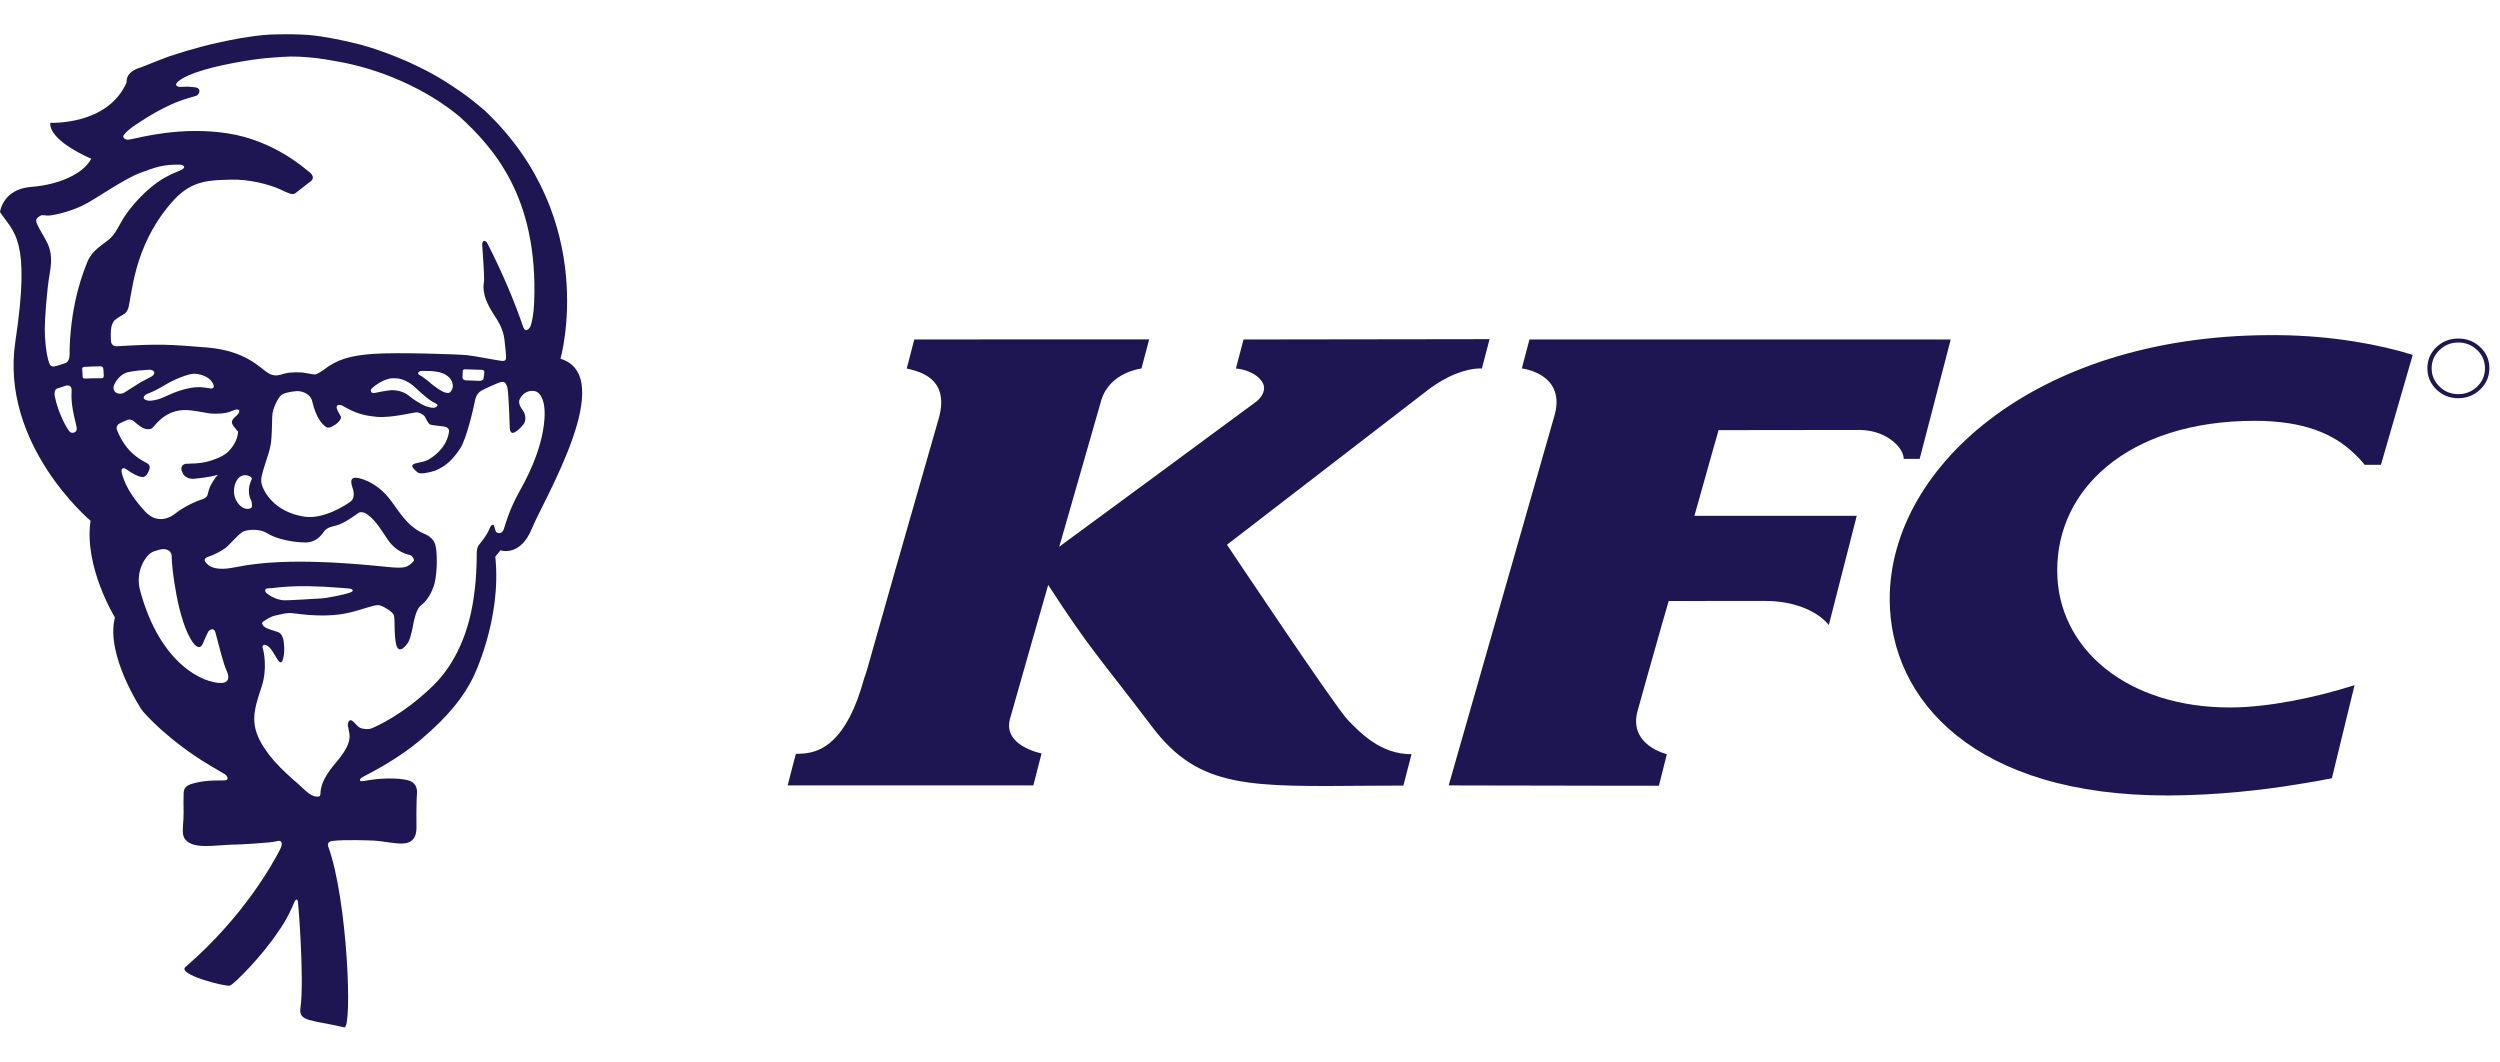<svg width="73" height="31" viewBox="0 0 73 31" fill="none" xmlns="http://www.w3.org/2000/svg">
<path d="M15.898 12.236C15.831 13.196 15.29 14.129 15.159 14.367C14.869 14.894 14.771 15.266 14.714 15.443C14.657 15.618 14.521 15.566 14.489 15.534C14.459 15.5 14.435 15.356 14.415 15.333C14.397 15.309 14.339 15.312 14.283 15.461C14.224 15.608 14.074 15.804 13.986 15.91C13.929 15.98 13.921 16.088 13.92 16.173C13.92 16.337 13.922 16.969 13.797 17.669C13.575 18.917 13.03 19.65 12.647 20.021C11.748 20.895 10.975 21.209 10.881 21.256C10.759 21.317 10.576 21.281 10.517 21.254C10.456 21.227 10.409 21.158 10.305 21.062C10.197 20.966 10.16 21.111 10.156 21.148C10.151 21.183 10.19 21.32 10.206 21.451C10.232 21.697 10.056 21.967 9.882 22.177C9.772 22.308 9.658 22.446 9.563 22.592C9.446 22.774 9.359 22.97 9.356 23.189C9.349 23.223 9.346 23.248 9.314 23.255C9.092 23.303 8.889 23.046 8.716 22.9C8.599 22.8 8.485 22.697 8.372 22.592L8.371 22.592C8.248 22.477 8.13 22.36 8.021 22.236C8.013 22.228 8.006 22.22 7.999 22.212C7.956 22.162 7.915 22.111 7.874 22.06C7.862 22.044 7.85 22.029 7.838 22.013C7.791 21.951 7.747 21.888 7.704 21.822C7.291 21.178 7.393 20.782 7.64 20.05C7.813 19.53 7.702 19.008 7.673 18.932C7.644 18.856 7.698 18.789 7.808 18.857C7.917 18.925 8.007 19.104 8.105 19.259C8.206 19.415 8.246 19.319 8.269 19.224C8.325 18.997 8.291 18.803 8.279 18.699C8.27 18.637 8.231 18.493 8.109 18.453C7.948 18.399 7.785 18.363 7.706 18.29C7.667 18.255 7.629 18.19 7.681 18.154C7.778 18.087 7.915 17.997 8.038 17.974C8.203 17.941 8.368 17.88 8.571 17.909C9.928 18.091 10.337 17.835 10.886 17.695C10.994 17.668 11.057 17.656 11.142 17.694C11.226 17.73 11.451 17.848 11.497 17.957C11.544 18.066 11.495 18.493 11.567 18.815C11.641 19.138 11.88 18.844 11.939 18.717C11.999 18.59 12.061 18.277 12.073 18.198C12.087 18.119 12.156 17.787 12.282 17.688C12.531 17.492 12.618 17.235 12.658 17.135C12.699 17.034 12.765 16.723 12.753 16.269C12.741 15.817 12.655 15.768 12.539 15.67C12.426 15.573 12.289 15.592 11.998 15.339C11.738 15.114 11.525 14.749 11.337 14.52C11.149 14.29 10.837 14.045 10.481 13.962C10.126 13.88 10.294 14.217 10.313 14.304C10.328 14.366 10.361 14.551 10.242 14.641C10.126 14.732 9.454 15.173 8.892 15.087C7.995 14.951 7.678 14.333 7.633 14.101C7.584 13.854 7.865 13.318 7.915 12.915C7.935 12.738 7.945 12.396 7.949 12.158C7.954 11.919 8.127 11.618 8.198 11.551C8.268 11.483 8.439 11.439 8.646 11.422C8.852 11.405 9.073 11.53 9.111 11.698C9.244 12.28 9.46 12.427 9.533 12.474C9.607 12.521 9.746 12.427 9.8 12.393C9.854 12.359 9.993 12.226 9.949 12.155C9.883 12.044 9.846 11.977 9.832 11.912C9.807 11.802 9.95 11.819 9.982 11.838C10.387 12.068 10.588 12.13 11.005 12.172C11.42 12.212 12.101 12.032 12.182 12.04C12.247 12.047 12.369 12.102 12.409 12.173C12.442 12.234 12.502 12.372 12.563 12.397C12.623 12.419 12.77 12.428 12.847 12.44C12.952 12.457 13.14 12.446 13.108 12.63C13.027 13.123 12.578 13.38 12.537 13.405C12.53 13.41 12.527 13.417 12.522 13.422C12.525 13.419 12.525 13.415 12.529 13.412C12.454 13.453 12.363 13.485 12.236 13.507C12.143 13.523 12.085 13.543 12.055 13.568C11.995 13.62 12.104 13.724 12.201 13.799C12.269 13.853 12.5 13.806 12.679 13.752H12.678C12.685 13.749 12.691 13.75 12.697 13.748C13.07 13.592 13.244 13.377 13.433 13.102C13.623 12.828 13.837 11.87 13.867 11.711C13.897 11.554 13.964 11.462 14.056 11.408C14.146 11.353 14.582 11.157 14.642 11.152C14.7 11.147 14.766 11.149 14.812 11.302C14.857 11.455 14.876 12.368 14.886 12.508C14.896 12.658 14.976 12.651 15.02 12.628C15.115 12.578 15.187 12.512 15.282 12.395C15.377 12.278 15.344 12.096 15.279 12.004C15.215 11.913 15.112 11.766 15.181 11.643C15.339 11.363 15.582 11.41 15.647 11.429C15.71 11.447 15.943 11.587 15.898 12.236ZM10.222 17.303C10.059 17.359 9.591 17.462 9.364 17.475C9.135 17.488 8.41 17.534 8.289 17.529C8.139 17.52 7.937 17.452 7.773 17.309C7.74 17.28 7.704 17.181 7.838 17.179C8.087 17.174 8.507 17.049 9.953 17.165C10.108 17.177 10.181 17.183 10.217 17.187C10.255 17.19 10.383 17.248 10.222 17.303M6.834 16.57C6.182 16.699 6.037 16.466 5.989 16.395C5.943 16.327 6.02 16.274 6.09 16.253C6.247 16.206 6.465 16.087 6.579 16.005C6.692 15.925 6.932 15.624 7.09 15.527C7.165 15.481 7.543 15.41 7.797 15.569C8.101 15.759 8.601 15.839 8.916 15.84C9.23 15.84 9.378 15.637 9.463 15.517C9.548 15.398 9.719 15.371 9.81 15.347C10.059 15.286 10.417 15.012 10.454 14.984C10.492 14.956 10.596 14.922 10.738 15.03C10.997 15.227 11.115 15.456 11.338 15.78C11.561 16.099 11.865 16.185 11.956 16.202C12.046 16.219 12.088 16.328 12.089 16.358C12.09 16.386 12 16.473 11.938 16.506C11.875 16.541 11.834 16.609 11.329 16.556C8.793 16.291 7.618 16.412 6.834 16.57ZM6.467 19.943C5.955 19.957 4.672 19.41 4.09 17.237C3.94 16.678 4.259 16.18 4.49 16.102C4.626 16.055 4.697 16.04 4.743 16.034C4.79 16.029 5.023 16.03 5.015 16.28C5.007 16.482 5.182 18.166 5.645 18.776C5.76 18.927 5.866 18.933 5.919 18.799C5.968 18.676 6.049 18.516 6.075 18.455C6.094 18.411 6.242 18.289 6.292 18.475C6.398 18.87 6.522 19.386 6.622 19.598C6.717 19.805 6.659 19.938 6.467 19.943ZM3.673 13.692C3.729 13.73 3.891 13.853 4.076 13.915C4.189 13.953 4.266 13.909 4.303 13.832C4.342 13.756 4.444 13.607 4.288 13.522C4.133 13.437 3.684 13.235 3.418 12.559C3.38 12.464 3.44 12.395 3.477 12.373C3.514 12.35 3.648 12.292 3.712 12.264C3.776 12.236 3.855 12.25 3.93 12.317C4.004 12.383 4.162 12.528 4.304 12.533C4.434 12.539 4.456 12.489 4.482 12.46C4.592 12.343 4.906 11.906 5.559 11.982C5.828 12.013 6.076 12.07 6.166 12.076C6.258 12.082 6.579 12.096 6.783 11.996C6.984 11.899 7.051 11.997 6.926 12.117C6.801 12.236 6.713 12.298 6.815 12.435C6.891 12.538 6.926 12.578 6.953 12.606L6.947 12.653C6.947 12.655 6.944 12.68 6.936 12.721C6.898 12.909 6.759 13.104 6.637 13.212C6.474 13.358 6.189 13.441 6.082 13.473C5.946 13.514 5.725 13.531 5.695 13.533C5.683 13.534 5.642 13.534 5.618 13.534L5.571 13.536C5.558 13.537 5.541 13.539 5.518 13.54L5.498 13.541L5.461 13.54C5.446 13.54 5.429 13.541 5.411 13.545C5.336 13.563 5.291 13.621 5.295 13.7C5.298 13.738 5.316 13.777 5.336 13.815C5.355 13.869 5.453 13.982 5.629 13.982C5.64 13.982 5.651 13.981 5.664 13.98C5.871 13.962 6.003 13.94 6.131 13.918C6.199 13.906 6.287 13.885 6.363 13.864C6.327 13.904 6.291 13.945 6.261 13.991C6.089 14.248 6.092 14.342 6.064 14.44C6.036 14.538 5.951 14.567 5.856 14.596C5.76 14.624 5.403 14.772 5.117 14.996C4.832 15.22 4.501 15.218 4.245 14.943C3.989 14.669 3.667 14.265 3.556 13.808C3.52 13.662 3.615 13.653 3.673 13.692ZM3.326 11.259C3.357 11.16 3.509 10.906 3.764 10.862C3.797 10.855 3.923 10.833 4.029 10.821C4.152 10.809 4.283 10.799 4.35 10.796C4.53 10.789 4.55 10.923 4.428 10.992C4.347 11.039 4.222 11.096 4.107 11.163C3.935 11.264 3.767 11.382 3.638 11.459C3.482 11.555 3.262 11.463 3.326 11.259ZM6.133 11.341C5.973 11.315 5.803 11.274 5.495 11.341C5.15 11.416 4.916 11.541 4.75 11.612C4.58 11.686 4.407 11.704 4.351 11.702C4.296 11.698 4.096 11.647 4.255 11.525C4.299 11.491 4.391 11.474 4.539 11.397C4.644 11.341 4.722 11.301 4.843 11.227C5.062 11.091 5.492 10.912 5.668 10.913C5.796 10.915 6.018 10.967 6.137 11.09C6.261 11.218 6.295 11.367 6.133 11.341ZM7.314 14.565C7.354 14.635 7.367 14.753 7.355 14.802C7.343 14.861 7.122 14.939 6.939 14.679C6.755 14.42 6.841 14.102 6.95 13.976C7.124 13.776 7.388 13.922 7.35 13.996C7.217 14.253 7.276 14.496 7.314 14.565ZM12.705 11.899C12.636 11.932 12.437 11.869 12.365 11.831C12.221 11.754 12.118 11.7 11.924 11.543C11.796 11.44 11.559 11.367 11.339 11.402C11.195 11.424 11.079 11.444 10.948 11.473C10.82 11.503 10.81 11.392 10.849 11.35C10.887 11.308 11.113 11.113 11.383 11.053C11.441 11.041 11.551 11.044 11.607 11.05C11.772 11.067 11.968 11.171 12.11 11.301C12.251 11.432 12.476 11.643 12.63 11.732C12.704 11.775 12.868 11.82 12.705 11.899ZM12.591 11.203C12.502 11.124 12.345 10.998 12.245 10.947C12.177 10.913 12.215 10.831 12.319 10.83C12.684 10.826 12.912 10.855 13.074 10.985C13.193 11.079 13.259 11.24 13.201 11.367C13.134 11.513 13.074 11.471 12.998 11.461C12.921 11.45 12.679 11.282 12.591 11.203ZM14.143 10.881C14.138 10.92 14.123 11.015 14.119 11.051C14.116 11.088 14.065 11.12 14.017 11.121C13.97 11.121 13.648 11.108 13.598 11.105C13.549 11.102 13.504 11.07 13.505 11.024C13.508 10.98 13.511 10.873 13.512 10.846C13.511 10.819 13.516 10.782 13.582 10.784C13.618 10.784 13.953 10.797 14.076 10.799C14.123 10.799 14.148 10.842 14.143 10.881ZM3.239 9.949C3.234 9.842 3.227 9.661 3.252 9.551C3.263 9.507 3.291 9.399 3.354 9.347C3.444 9.272 3.558 9.208 3.632 9.164C3.768 9.084 3.777 8.832 3.805 8.69C3.889 8.28 4.033 6.966 5.09 5.826C5.63 5.245 6.167 5.265 6.729 5.246C7.267 5.227 7.868 5.387 8.17 5.525C8.41 5.634 8.529 5.707 8.623 5.643C8.717 5.577 8.97 5.366 9.074 5.294C9.178 5.22 9.139 5.105 9.04 5.03C8.945 4.96 8.022 4.103 6.643 3.893C5.296 3.687 4.137 4.006 3.832 4.065C3.77 4.076 3.738 4.082 3.704 4.078C3.67 4.074 3.557 4.02 3.614 3.944C3.671 3.862 3.811 3.742 3.951 3.65C4.097 3.553 4.816 3.057 5.485 2.87C5.609 2.836 5.64 2.819 5.719 2.801C5.82 2.777 5.904 2.578 5.696 2.55C5.477 2.52 5.388 2.533 5.271 2.537C5.155 2.539 5.098 2.482 5.183 2.397C5.269 2.312 5.424 2.225 5.696 2.125C6.291 1.907 7.346 1.731 7.838 1.691C8.479 1.64 8.557 1.642 8.975 1.671C9.366 1.698 9.672 1.766 9.818 1.789C11.052 1.995 12.425 2.573 13.433 3.416C14.383 4.296 15.722 5.731 15.597 8.832C15.582 9.203 15.528 9.409 15.501 9.498C15.474 9.589 15.343 9.744 15.274 9.539C15.048 8.867 14.679 7.977 14.239 7.12C14.167 6.98 14.067 7.022 14.081 7.16C14.086 7.217 14.145 8.07 14.136 8.186C14.127 8.303 14.029 8.578 14.403 9.158C14.556 9.396 14.693 9.6 14.731 9.926C14.77 10.253 14.779 10.392 14.776 10.423C14.772 10.457 14.799 10.556 14.64 10.537C14.483 10.517 13.889 10.399 13.632 10.37C13.373 10.344 11.576 10.283 10.898 10.333C10.218 10.383 9.84 10.498 9.455 10.796C9.362 10.868 9.236 10.93 9.211 10.934C9.184 10.937 9.098 10.925 8.932 10.893C8.766 10.86 8.47 10.862 8.308 10.909C8.146 10.955 8.027 11.002 7.852 10.906C7.603 10.768 7.214 10.241 6.03 10.145C4.926 10.056 4.657 10.037 3.425 10.11C3.313 10.117 3.245 10.061 3.239 9.949ZM2.924 7.19C2.829 7.264 2.637 7.419 2.543 7.666C2.447 7.916 2.081 8.785 2.033 10.167C2.028 10.327 2.066 10.547 1.901 10.605C1.8 10.638 1.712 10.669 1.631 10.69C1.549 10.713 1.478 10.713 1.438 10.604C1.343 10.341 1.307 9.888 1.307 9.599C1.309 9.308 1.368 8.449 1.452 7.985C1.536 7.523 1.478 7.252 1.336 7.006C1.193 6.762 1.103 6.593 1.072 6.513C1.031 6.412 1.076 6.353 1.188 6.295C1.243 6.267 1.341 6.301 1.422 6.295C1.581 6.285 2.125 6.171 2.55 5.929C2.975 5.688 3.668 5.203 4.113 5.041C4.56 4.877 4.757 4.802 5.251 4.808C5.337 4.809 5.461 4.871 5.3 4.959C5.139 5.047 4.651 5.146 3.995 5.867C3.593 6.308 3.499 6.581 3.364 6.784C3.227 6.988 3.117 7.036 2.924 7.19ZM2.959 11.046C2.935 11.047 2.701 11.042 2.574 11.051C2.494 11.053 2.411 11.071 2.413 10.998C2.413 10.915 2.403 10.805 2.399 10.774C2.397 10.744 2.417 10.717 2.454 10.714C2.549 10.706 2.912 10.693 2.946 10.696C2.981 10.7 3.014 10.715 3.019 10.786C3.024 10.855 3.03 10.931 3.03 10.961C3.03 10.991 3.031 11.044 2.959 11.046ZM2.044 12.613C1.969 12.547 1.693 12.066 1.597 11.556C1.587 11.503 1.583 11.369 1.678 11.342C1.756 11.323 1.859 11.281 1.912 11.264C1.967 11.248 2.098 11.231 2.091 11.409C2.084 11.587 2.072 11.796 2.208 12.344C2.233 12.441 2.236 12.472 2.241 12.511C2.254 12.621 2.113 12.675 2.044 12.613ZM16.366 10.475C16.366 10.475 17.525 6.43 14.167 3.239C14.165 3.237 14.055 3.144 13.988 3.088C13.848 2.972 13.669 2.828 13.463 2.685C13.027 2.386 12.68 2.156 11.964 1.827C11.783 1.745 10.989 1.397 10.256 1.237C9.995 1.179 9.487 1.062 9.011 1.021C8.988 1.019 8.961 1.017 8.932 1.016C8.927 1.016 8.923 1.015 8.918 1.015C8.894 1.013 8.867 1.012 8.839 1.011C8.823 1.01 8.807 1.009 8.791 1.009C8.765 1.007 8.737 1.007 8.708 1.005C8.687 1.005 8.665 1.005 8.643 1.004C8.537 1 8.432 0.999 8.327 1.001C8.281 1.001 8.234 1.002 8.186 1.002C8.153 1.003 8.119 1.004 8.085 1.004C8.051 1.005 8.016 1.006 7.982 1.007C7.944 1.008 7.907 1.009 7.867 1.011C7.749 1.016 7.593 1.032 7.429 1.053C7.165 1.088 6.881 1.136 6.706 1.174C6.51 1.217 6.246 1.267 5.917 1.354C5.78 1.39 5.645 1.429 5.509 1.469C5.471 1.48 5.433 1.491 5.395 1.502C5.247 1.546 5.1 1.593 4.953 1.641C4.845 1.676 4.386 1.858 4.287 1.9C4.239 1.92 4.173 1.946 4.102 1.972C3.64 2.106 3.699 2.4 3.699 2.4C3.157 3.668 1.468 3.586 1.468 3.586C1.426 4.121 2.665 4.635 2.665 4.635C2.437 5.073 1.725 5.396 0.913 5.457C0.075 5.521 0 6.192 0 6.192C0.398 6.795 0.905 6.951 0.449 9.968C-0.007 12.984 2.644 15.206 2.644 15.206C2.444 16.549 3.356 18.03 3.356 18.03C3.071 19.126 4.136 20.724 4.136 20.724C4.212 20.828 4.914 21.628 6.154 22.366C6.346 22.482 6.483 22.553 6.555 22.601C6.559 22.604 6.563 22.607 6.567 22.609C6.574 22.614 6.581 22.619 6.587 22.623C6.593 22.629 6.597 22.633 6.602 22.638C6.603 22.64 6.606 22.642 6.608 22.643C6.641 22.687 6.688 22.775 6.566 22.787C6.442 22.798 6.09 22.765 5.703 22.859C5.315 22.951 5.368 23.087 5.36 23.303C5.352 23.497 5.368 23.638 5.357 23.899C5.345 24.159 5.298 24.39 5.414 24.517C5.529 24.641 5.698 24.727 6.185 24.699C6.648 24.673 6.803 24.657 6.856 24.662C6.908 24.666 7.934 24.611 8.084 24.563C8.223 24.517 8.272 24.616 8.18 24.799C7.979 25.195 7.124 26.759 5.422 28.23C5.136 28.45 6.6 28.822 6.716 28.779C6.833 28.737 7.653 27.924 8.144 27.174C8.17 27.145 8.405 26.809 8.594 26.343C8.624 26.268 8.683 26.22 8.701 26.337C8.714 26.421 8.888 28.624 8.773 29.43C8.715 29.838 9.082 29.773 10.053 29.999C10.293 30.055 10.154 26.268 9.581 24.709C9.581 24.709 9.581 24.709 9.581 24.709C9.576 24.697 9.574 24.684 9.574 24.671C9.574 24.618 9.613 24.574 9.665 24.564C9.665 24.564 9.689 24.559 9.703 24.557C10.032 24.511 10.793 24.54 10.923 24.546C11.05 24.549 11.392 24.608 11.576 24.624C11.758 24.641 12.17 24.683 12.161 24.157C12.159 24.017 12.159 23.876 12.159 23.745C12.159 23.727 12.16 23.709 12.16 23.692C12.16 23.659 12.16 23.627 12.161 23.594L12.162 23.539C12.162 23.521 12.162 23.504 12.163 23.486C12.163 23.47 12.164 23.454 12.164 23.439C12.165 23.411 12.165 23.383 12.166 23.358C12.166 23.35 12.167 23.343 12.167 23.336C12.168 23.317 12.168 23.299 12.169 23.283C12.169 23.275 12.17 23.267 12.17 23.259C12.171 23.244 12.172 23.232 12.173 23.221C12.173 23.218 12.173 23.213 12.173 23.21C12.175 23.194 12.176 23.177 12.177 23.158C12.181 23.03 12.156 22.843 11.9 22.78C11.605 22.71 11.098 22.713 10.629 22.805C10.565 22.818 10.524 22.809 10.512 22.789C10.501 22.768 10.518 22.736 10.569 22.703C10.669 22.635 11.522 22.245 12.293 21.592C13.142 20.873 13.547 20.317 13.808 19.796C13.808 19.796 14.656 18.105 14.463 16.255L14.613 16.069C14.613 16.069 15.19 16.275 15.532 15.432C15.874 14.589 18.055 10.99 16.366 10.475Z" fill="#1D1652"/>
<path d="M58.291 12.109C56.285 13.567 55.173 15.537 55.179 17.509C55.189 20.431 57.646 23.246 63.338 23.228C64.751 23.218 65.996 23.081 67.129 22.896C67.46 22.844 67.784 22.787 68.091 22.726L68.753 20.006C67.65 20.36 66.256 20.654 65.139 20.658C62.108 20.668 60.076 18.938 60.071 16.67C60.066 15.462 60.583 14.4 61.516 13.624C62.516 12.792 63.99 12.288 65.834 12.288C67.293 12.288 68.147 12.677 68.729 13.231C68.844 13.337 68.951 13.451 69.048 13.573H69.523L70.452 10.363C69.495 10.059 68.076 9.803 66.578 9.787C63.092 9.742 60.26 10.677 58.291 12.109M54.299 12.555C54.708 12.555 55.048 12.698 55.276 12.886C55.471 13.045 55.588 13.235 55.588 13.398H56.055L56.961 9.912H44.66L44.48 10.594L44.438 10.759C44.438 10.759 45.784 10.905 45.372 12.2L42.301 22.934L47.524 22.944H48.44L48.672 22.022C48.672 22.022 47.524 21.756 47.824 20.735C47.838 20.672 48.27 19.145 48.529 18.229C48.644 17.833 48.726 17.549 48.726 17.549L51.537 17.547C51.997 17.547 52.349 17.628 52.622 17.73C53.185 17.937 53.401 18.252 53.401 18.252L54.217 15.062H49.477L49.989 13.24L50.182 12.56L54.299 12.555ZM39.352 21.018C38.989 20.643 35.828 15.906 35.828 15.906L41.417 11.602L41.603 11.459C41.816 11.286 42.048 11.136 42.294 11.012C42.888 10.719 43.271 10.761 43.271 10.761L43.495 9.903L36.311 9.913L36.132 10.593L36.09 10.761C36.578 10.793 37.259 11.213 36.702 11.713C36.63 11.773 30.928 15.965 30.928 15.965L30.973 15.817L32.158 11.685C32.409 10.86 33.33 10.761 33.33 10.761L33.556 9.91L26.697 9.912L26.521 10.592L26.476 10.76C26.804 10.841 27.741 11.016 27.416 12.201C25.127 20.16 25.389 19.372 25.234 19.806C24.721 21.693 23.953 21.952 23.491 22C23.39 22.01 23.303 22.01 23.239 22.013L23.145 22.37L23 22.934H30.174L30.413 22C30.413 22 29.275 21.783 29.491 20.992C29.602 20.596 29.889 19.588 30.143 18.699C30.389 17.836 30.607 17.08 30.607 17.08C31.851 18.999 32.137 19.236 33.639 21.219C35.021 23.052 36.498 22.967 40.063 22.943C40.354 22.941 40.655 22.939 40.979 22.939L41.216 22.022C40.312 22.027 39.714 21.392 39.352 21.018M72.424 10.137C72.246 9.969 72.034 9.885 71.781 9.885C71.532 9.885 71.321 9.969 71.142 10.137C70.968 10.305 70.879 10.512 70.879 10.752C70.879 10.995 70.968 11.2 71.142 11.372C71.316 11.541 71.532 11.628 71.781 11.628C72.034 11.628 72.246 11.54 72.424 11.372C72.6 11.2 72.689 10.995 72.689 10.752C72.692 10.511 72.6 10.305 72.424 10.137ZM72.335 11.286C72.185 11.434 71.997 11.509 71.781 11.509C71.566 11.509 71.382 11.434 71.232 11.286C71.082 11.141 71.004 10.962 71.004 10.752C71.004 10.547 71.082 10.368 71.232 10.223C71.385 10.075 71.566 10.001 71.781 10.001C71.997 10.001 72.18 10.075 72.335 10.223C72.486 10.368 72.561 10.547 72.561 10.752C72.561 10.962 72.485 11.141 72.335 11.286Z" fill="#1D1652"/>
</svg>
